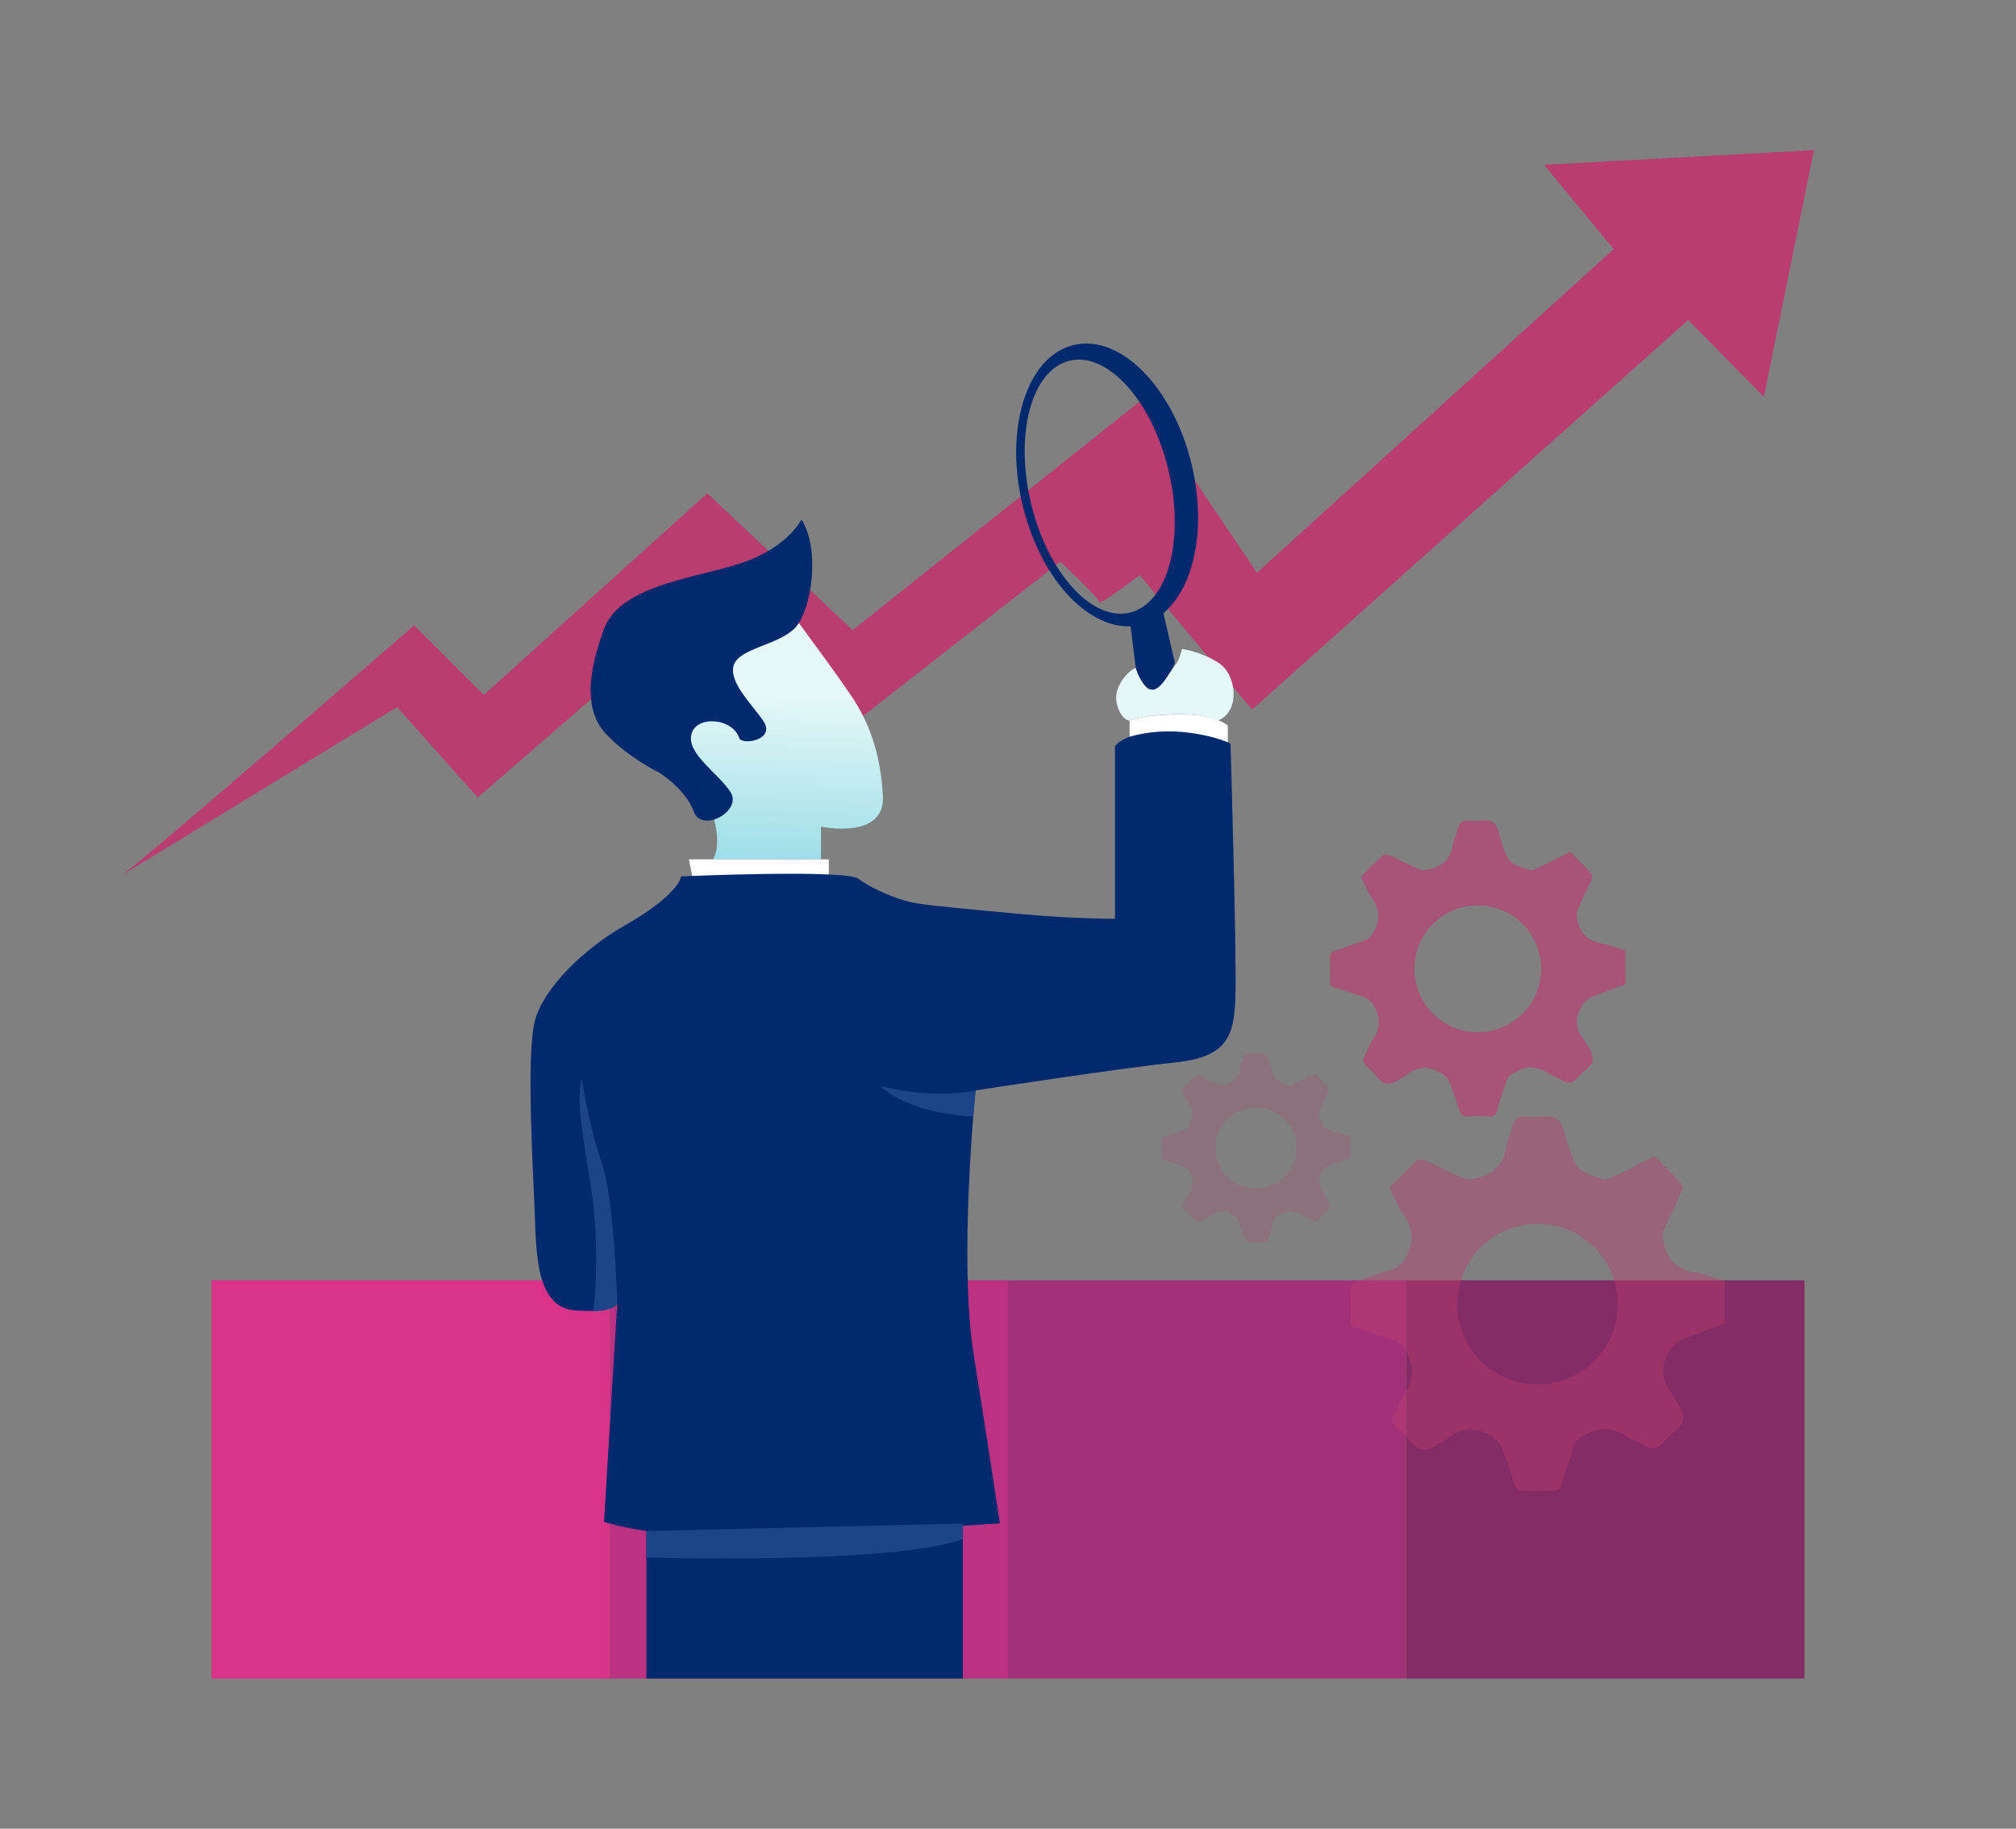<?xml version="1.0" encoding="utf-8"?>
<!-- Generator: Adobe Illustrator 24.0.0, SVG Export Plug-In . SVG Version: 6.00 Build 0)  -->
<svg version="1.1" id="Layer_1" xmlns="http://www.w3.org/2000/svg" xmlns:xlink="http://www.w3.org/1999/xlink" x="0px" y="0px"
	 viewBox="0 0 616.06 558.79" style="enable-background:new 0 0 616.06 558.79;" xml:space="preserve">
<rect x="0" y="0" width="616.06" height="558.79" fill="#808080" stroke="none"/>
<style type="text/css">
	.st0{fill:#E4ECF9;}
	.st1{fill:#D83289;}
	.st2{fill:#BC3182;}
	.st3{fill:#A33178;}
	.st4{fill:#842C65;}
	.st5{fill:#BA3D70;}
	.st6{fill:url(#SVGID_1_);}
	.st7{fill:#00296E;}
	.st8{fill:#FFFFFF;}
	.st9{fill:#1B4588;}
	.st10{fill:#E5F7F7;}
	.st11{opacity:0.43;}
	.st12{opacity:0.2;}
	.st13{opacity:0.66;}
	.st14{opacity:0.34;}
	.st15{fill:#0096B7;}
	.st16{fill:#29ABE2;}
	.st17{fill:#FF0000;}
	.st18{fill:#0071BC;}
	.st19{fill:url(#SVGID_2_);}
	.st20{fill:url(#SVGID_3_);}
	.st21{fill:url(#SVGID_4_);}
	.st22{fill:#F2F2F2;}
	.st23{fill:url(#SVGID_5_);}
	.st24{fill:#E6E6E6;}
	.st25{fill:url(#SVGID_6_);}
	.st26{fill:#ACE3EA;}
	.st27{fill:#3C61A0;}
	.st28{fill:url(#SVGID_7_);}
	.st29{fill:url(#SVGID_8_);}
	.st30{fill:url(#SVGID_9_);}
	.st31{fill:#A32961;}
	.st32{fill:url(#SVGID_10_);}
	.st33{fill:url(#SVGID_11_);}
	.st34{fill:url(#SVGID_12_);}
	.st35{opacity:0.4;}
	.st36{opacity:0.33;}
	.st37{fill:#0B3777;}
	.st38{fill:url(#SVGID_13_);}
	.st39{fill:url(#SVGID_14_);}
	.st40{fill:url(#SVGID_15_);}
	.st41{fill:url(#SVGID_16_);}
	.st42{fill:url(#SVGID_17_);}
	.st43{fill:url(#SVGID_18_);}
	.st44{fill:url(#SVGID_19_);}
	.st45{fill:url(#SVGID_20_);}
	.st46{fill:url(#SVGID_21_);}
	.st47{fill:url(#SVGID_22_);}
	.st48{fill:#2F2F2F;}
	.st49{fill:#E08DB3;}
	.st50{fill:#0E3C7F;}
	.st51{fill:none;stroke:#A9C6EA;stroke-miterlimit:10;}
</style>
<g>
	<g>
		<rect x="64.65" y="391.23" class="st1" width="121.69" height="121.69"/>
		<rect x="186.34" y="391.23" class="st2" width="121.69" height="121.69"/>
		<rect x="308.03" y="391.23" class="st3" width="121.69" height="121.69"/>
		<rect x="429.72" y="391.23" class="st4" width="121.69" height="121.69"/>
	</g>
	<g>
		<path class="st5" d="M36.62,267.8c1.49,0.16,89.95-76.73,89.95-76.73l21.27,21.27l68.3-61.59l44.42,41.8l88.09-70.17l35.46,52.63
			L493.1,76.11l-21.27-25.75l82.49-4.48l-15.3,75.4l-23.14-23.51L382.62,216.82l-34.34-41.06c0,0-12.32,9.33-12.32,8.21
			c0-1.12-11.94-12.32-11.94-12.32l-94.06,73.53l-41.35-38.44l-42.63,36.95l-24.63-27.62L36.62,267.8z"/>
		<linearGradient id="SVGID_1_" gradientUnits="userSpaceOnUse" x1="238.657" y1="212.323" x2="236.35" y2="288.84">
			<stop  offset="0" style="stop-color:#E6F8F7"/>
			<stop  offset="1" style="stop-color:#77D1E1"/>
		</linearGradient>
		<path class="st6" d="M217.96,249.48c0,0,2.68,8.04,0,13.11h32.92v-9.98c0,0,19.67,4.17,18.92-9.39
			c-0.74-13.56-4.47-22.79-9.53-30.39c-5.07-7.6-17.28-23.99-17.28-23.99s-35.46,15.49-36.65,30.54
			C205.15,234.43,217.96,249.48,217.96,249.48z"/>
		<path class="st7" d="M201.13,235.92c0.45,0.15,8.49,5.36,10.88,12.07c2.38,6.7,15.05-0.15,11.17-6.03
			c-3.87-5.88-13.26-11.55-11.92-17.51c1.34-5.96,12.78-5.21,14.74,1.34c1.95,1.94,10.89-0.07,7.31-5.4
			c-3.58-5.33-10.66-11.85-9.09-17.1s13.71-6.11,18.77-11.47c5.07-5.36,7.75-23.84,1.94-33.07c0,0-4.02,8.19-17.43,12.96
			s-37.84,6.7-42.91,20.41c-5.07,13.71-6.11,25.18,0.74,32.33S201.13,235.92,201.13,235.92z"/>
		<polygon class="st8" points="210.51,262.59 253.27,262.59 253.27,267.8 211.56,267.8 		"/>
		<path class="st7" d="M208.13,267.8c0,0,50.36-2.23,54.23,0.74c3.87,2.98,12.07,6.56,17.58,7.45c5.51,0.89,18.62,2.09,33.37,3.43
			c14.75,1.34,27.41,1.34,27.41,1.34v-52.74c0,0,2.83-4.47,15.79-4.77c12.96-0.3,19.52,4.02,19.52,4.02s1.94,65.55,1.49,77.62
			c-0.45,12.07-2.68,18.18-18.77,19.81c-16.09,1.64-60.64,8.49-60.64,8.49s-5.21,51.4-0.6,80.45c4.62,29.05,8.04,51.85,8.04,51.85
			s-49.76,3.58-78.51,4.02c-28.75,0.45-42.46-4.47-42.46-4.47l4.02-66.59c0,0-1.34,2.98-13.11,1.94
			c-11.77-1.04-11.62-17.88-12.07-29.5c-0.45-11.62-2.68-48.57,0-58.85s15.35-22.35,27.41-29.2
			C202.92,276,207.68,270.48,208.13,267.8z"/>
		<path class="st9" d="M268.89,331.79c0,0,14.46,4.3,29.22,1.42l-0.7,7.91C297.42,341.12,279.12,340.95,268.89,331.79z"/>
		<path class="st9" d="M181.33,400.59c0,0,2.39-18.31-0.8-38.11s-4.25-26.18-2.79-32.95c0,0,2.13,14.09,6.11,25.65
			c3.99,11.56,4.77,43.29,4.77,43.29S187.15,400.79,181.33,400.59z"/>
		<polygon class="st7" points="197.53,467.84 197.53,512.92 294.24,512.92 294.24,465.54 		"/>
		<path class="st9" d="M197.53,475.93c0,0,74.69,2.29,96.72-5.61v-4.78l-96.72,2.3V475.93z"/>
		<path class="st8" d="M345.18,225.13v-4.87c0,0,2.77-1.69,14.48-1.97c11.7-0.28,15.54,3.42,15.54,3.42v5.1
			C375.2,226.81,360.76,220.64,345.18,225.13z"/>
		<path class="st10" d="M345.18,220.26c0,0-2.97-0.32-3.99-5.81s5.1-10.59,5.88-10.28c0.78,0.31,2.2,6.9,4.71,6.51
			c2.51-0.39,7.55-7.14,8.41-9.26c0.85-2.12,1.01-3.14,1.01-3.14s6.04,0.86,11.38,4.39s6.59,15.07-0.63,17.58
			c0,0-3.14-2.3-13.42-1.98C348.25,218.61,345.18,220.26,345.18,220.26z"/>
		<path class="st7" d="M347.08,204.17l-1.9-15.33l10.31-1.58l3.54,15.29c0,0-4.13,9.04-7.24,8.13S347.08,204.17,347.08,204.17z"/>
		<path class="st7" d="M364.17,142c-5.64-23.61-21.79-39.99-36.06-36.58c-14.27,3.41-21.27,25.32-15.63,48.93
			c5.64,23.61,21.79,39.99,36.06,36.58C362.81,187.51,369.81,165.61,364.17,142z M345.25,187.2c-11.6,2.77-25.12-12.21-30.2-33.47
			c-5.08-21.26,0.21-40.73,11.81-43.51c11.6-2.77,25.12,12.21,30.2,33.47C362.14,164.95,356.85,184.43,345.25,187.2z"/>
	</g>
	<g id="B91Zej_9_" class="st11">
		<g>
			<path class="st5" d="M527.02,404.49c-4.5,1.65-9.05,3.19-13.47,5.03c-1.24,0.52-2.35,1.75-3.13,2.92
				c-2.92,4.36-3.01,8.62,0.2,13.1c1.8,2.51,4.1,5.83,3.72,8.42c-0.36,2.47-4.1,4.32-6,6.72c-1.84,2.32-3.57,2.4-5.9,0.92
				c-1.59-1.01-3.55-1.47-5.09-2.54c-4.39-3.03-8.64-3.15-13.29-0.45c-1.61,0.93-2.71,1.74-3.25,3.55
				c-1.12,3.82-2.54,7.55-3.61,11.38c-0.47,1.69-1.29,2.09-2.89,2.03c-2.9-0.11-5.81-0.14-8.7,0.01c-1.59,0.08-2.25-0.58-2.71-1.96
				c-1.3-3.86-2.57-7.74-4.14-11.49c-0.52-1.25-1.73-2.41-2.9-3.17c-4.39-2.84-8.69-2.92-13.17,0.27c-2.47,1.76-5.73,4.14-8.18,3.7
				c-2.59-0.46-4.54-4.08-6.98-6.06c-2.13-1.73-2.55-3.34-1-5.68c1.04-1.57,1.43-3.59,2.54-5.09c3.44-4.67,3.1-9.3,0.17-13.95
				c-0.61-0.96-1.6-1.94-2.63-2.33c-3.98-1.49-8.03-2.81-12.09-4.06c-1.35-0.42-1.9-1.02-1.85-2.47c0.1-3.08,0.11-6.17,0-9.25
				c-0.06-1.47,0.57-2.04,1.86-2.46c3.87-1.28,7.66-2.76,11.54-4c1.72-0.55,2.48-1.65,3.36-3.15c2.66-4.53,2.55-8.66-0.43-13.03
				c-1.72-2.51-2.82-5.45-4.35-8.49c2.79-2.77,5.56-5.61,8.47-8.3c0.44-0.41,1.67-0.38,2.32-0.09c3.87,1.75,7.64,3.75,11.55,5.41
				c1.15,0.49,2.71,0.4,3.99,0.14c5.39-1.1,8.59-4.3,9.35-9.92c0.25-1.85,1.37-3.57,1.7-5.42c0.49-2.73,1.78-3.75,4.6-3.44
				c3.13,0.34,7.04-0.85,9.24,0.65c2.07,1.4,2.37,5.43,3.42,8.32c2.68,7.38,2.66,7.43,10.16,9.96c0.87,0.29,2.11,0.05,2.98-0.36
				c4.33-2.05,8.59-4.24,13.22-6.56c2.68,2.76,5.45,5.48,8.04,8.37c0.45,0.51,0.47,1.83,0.15,2.54c-1.73,3.89-3.72,7.66-5.39,11.57
				c-0.46,1.07-0.37,2.53-0.13,3.73c1.1,5.41,4.31,8.54,9.93,9.41c2.99,0.46,5.87,1.66,8.79,2.52
				C527.02,395.78,527.02,400.13,527.02,404.49z M469.88,373.98c-13.59-0.01-24.51,10.9-24.52,24.5
				c-0.01,13.6,10.9,24.53,24.48,24.53c13.59,0.01,24.51-10.9,24.52-24.5C494.36,384.91,483.47,373.99,469.88,373.98z"/>
		</g>
	</g>
	<g id="B91Zej_8_" class="st12">
		<g>
			<path class="st5" d="M412.66,353.85c-2.27,0.83-4.57,1.61-6.8,2.54c-0.63,0.26-1.19,0.88-1.58,1.47c-1.47,2.2-1.52,4.35,0.1,6.62
				c0.91,1.27,2.07,2.94,1.88,4.25c-0.18,1.25-2.07,2.18-3.03,3.39c-0.93,1.17-1.8,1.21-2.98,0.46c-0.8-0.51-1.79-0.74-2.57-1.28
				c-2.22-1.53-4.36-1.59-6.71-0.23c-0.81,0.47-1.37,0.88-1.64,1.79c-0.57,1.93-1.28,3.81-1.82,5.74c-0.24,0.85-0.65,1.06-1.46,1.03
				c-1.46-0.05-2.93-0.07-4.39,0.01c-0.8,0.04-1.13-0.29-1.37-0.99c-0.66-1.95-1.3-3.91-2.09-5.8c-0.26-0.63-0.87-1.21-1.47-1.6
				c-2.22-1.43-4.39-1.47-6.65,0.13c-1.25,0.89-2.89,2.09-4.13,1.87c-1.31-0.23-2.29-2.06-3.52-3.06c-1.08-0.87-1.29-1.69-0.5-2.87
				c0.53-0.79,0.72-1.81,1.28-2.57c1.74-2.36,1.56-4.7,0.09-7.04c-0.31-0.49-0.81-0.98-1.33-1.18c-2.01-0.75-4.05-1.42-6.11-2.05
				c-0.68-0.21-0.96-0.51-0.93-1.25c0.05-1.56,0.06-3.12,0-4.67c-0.03-0.74,0.29-1.03,0.94-1.24c1.95-0.65,3.87-1.4,5.83-2.02
				c0.87-0.28,1.25-0.84,1.69-1.59c1.34-2.29,1.29-4.37-0.22-6.58c-0.87-1.27-1.42-2.75-2.2-4.29c1.41-1.4,2.81-2.83,4.28-4.19
				c0.22-0.21,0.84-0.19,1.17-0.04c1.96,0.88,3.86,1.89,5.83,2.73c0.58,0.25,1.37,0.2,2.01,0.07c2.72-0.55,4.34-2.17,4.72-5.01
				c0.13-0.93,0.69-1.8,0.86-2.74c0.25-1.38,0.9-1.89,2.32-1.74c1.58,0.17,3.55-0.43,4.67,0.33c1.04,0.71,1.2,2.74,1.73,4.2
				c1.35,3.73,1.34,3.75,5.13,5.03c0.44,0.15,1.06,0.03,1.5-0.18c2.19-1.04,4.34-2.14,6.68-3.31c1.35,1.39,2.75,2.77,4.06,4.22
				c0.23,0.26,0.24,0.92,0.08,1.28c-0.87,1.96-1.88,3.87-2.72,5.84c-0.23,0.54-0.19,1.28-0.07,1.88c0.56,2.73,2.18,4.31,5.01,4.75
				c1.51,0.23,2.96,0.84,4.44,1.27C412.66,349.45,412.66,351.65,412.66,353.85z M383.81,338.45c-6.86,0-12.38,5.5-12.38,12.37
				c0,6.87,5.5,12.38,12.36,12.39c6.86,0,12.38-5.51,12.38-12.37C396.17,343.96,390.67,338.45,383.81,338.45z"/>
		</g>
	</g>
	<g id="B91Zej_7_" class="st13">
		<g>
			<path class="st5" d="M496.74,300.79c-3.55,1.31-7.15,2.52-10.64,3.97c-0.98,0.41-1.86,1.38-2.48,2.3
				c-2.31,3.45-2.38,6.81,0.16,10.35c1.42,1.99,3.24,4.6,2.94,6.65c-0.28,1.95-3.24,3.41-4.74,5.31c-1.46,1.83-2.82,1.9-4.66,0.72
				c-1.26-0.8-2.8-1.16-4.02-2.01c-3.47-2.39-6.83-2.49-10.5-0.36c-1.27,0.74-2.14,1.38-2.56,2.8c-0.89,3.02-2.01,5.96-2.85,8.99
				c-0.37,1.33-1.02,1.65-2.28,1.61c-2.29-0.09-4.59-0.11-6.88,0.01c-1.26,0.06-1.77-0.46-2.14-1.55c-1.03-3.05-2.03-6.11-3.27-9.08
				c-0.41-0.99-1.36-1.9-2.29-2.5c-3.47-2.24-6.87-2.31-10.4,0.21c-1.95,1.39-4.53,3.27-6.46,2.92c-2.05-0.37-3.58-3.22-5.51-4.79
				c-1.69-1.37-2.01-2.64-0.79-4.49c0.82-1.24,1.13-2.83,2.01-4.02c2.72-3.69,2.45-7.35,0.14-11.02c-0.48-0.76-1.26-1.53-2.08-1.84
				c-3.14-1.18-6.34-2.22-9.55-3.21c-1.07-0.33-1.5-0.8-1.46-1.95c0.08-2.43,0.09-4.88,0-7.31c-0.04-1.16,0.45-1.61,1.47-1.95
				c3.05-1.01,6.05-2.18,9.12-3.16c1.36-0.43,1.96-1.31,2.65-2.49c2.1-3.58,2.02-6.84-0.34-10.29c-1.36-1.99-2.23-4.31-3.44-6.71
				c2.2-2.19,4.39-4.43,6.69-6.56c0.35-0.32,1.32-0.3,1.83-0.07c3.06,1.38,6.04,2.96,9.12,4.28c0.91,0.39,2.14,0.31,3.15,0.11
				c4.26-0.87,6.79-3.39,7.38-7.84c0.2-1.46,1.08-2.82,1.34-4.28c0.39-2.16,1.41-2.96,3.63-2.72c2.47,0.27,5.56-0.67,7.3,0.51
				c1.63,1.11,1.87,4.29,2.7,6.57c2.12,5.83,2.1,5.87,8.02,7.86c0.68,0.23,1.67,0.04,2.35-0.29c3.42-1.62,6.79-3.35,10.45-5.18
				c2.12,2.18,4.3,4.33,6.35,6.61c0.36,0.4,0.37,1.45,0.12,2.01c-1.36,3.07-2.94,6.05-4.26,9.14c-0.36,0.85-0.3,2-0.1,2.94
				c0.87,4.27,3.41,6.75,7.84,7.43c2.36,0.36,4.63,1.31,6.95,1.99C496.74,293.9,496.74,297.35,496.74,300.79z M451.6,276.69
				c-10.74-0.01-19.36,8.61-19.37,19.35c-0.01,10.74,8.61,19.38,19.34,19.38c10.74,0.01,19.36-8.61,19.37-19.35
				C470.94,285.32,462.33,276.69,451.6,276.69z"/>
		</g>
	</g>
</g>
</svg>
